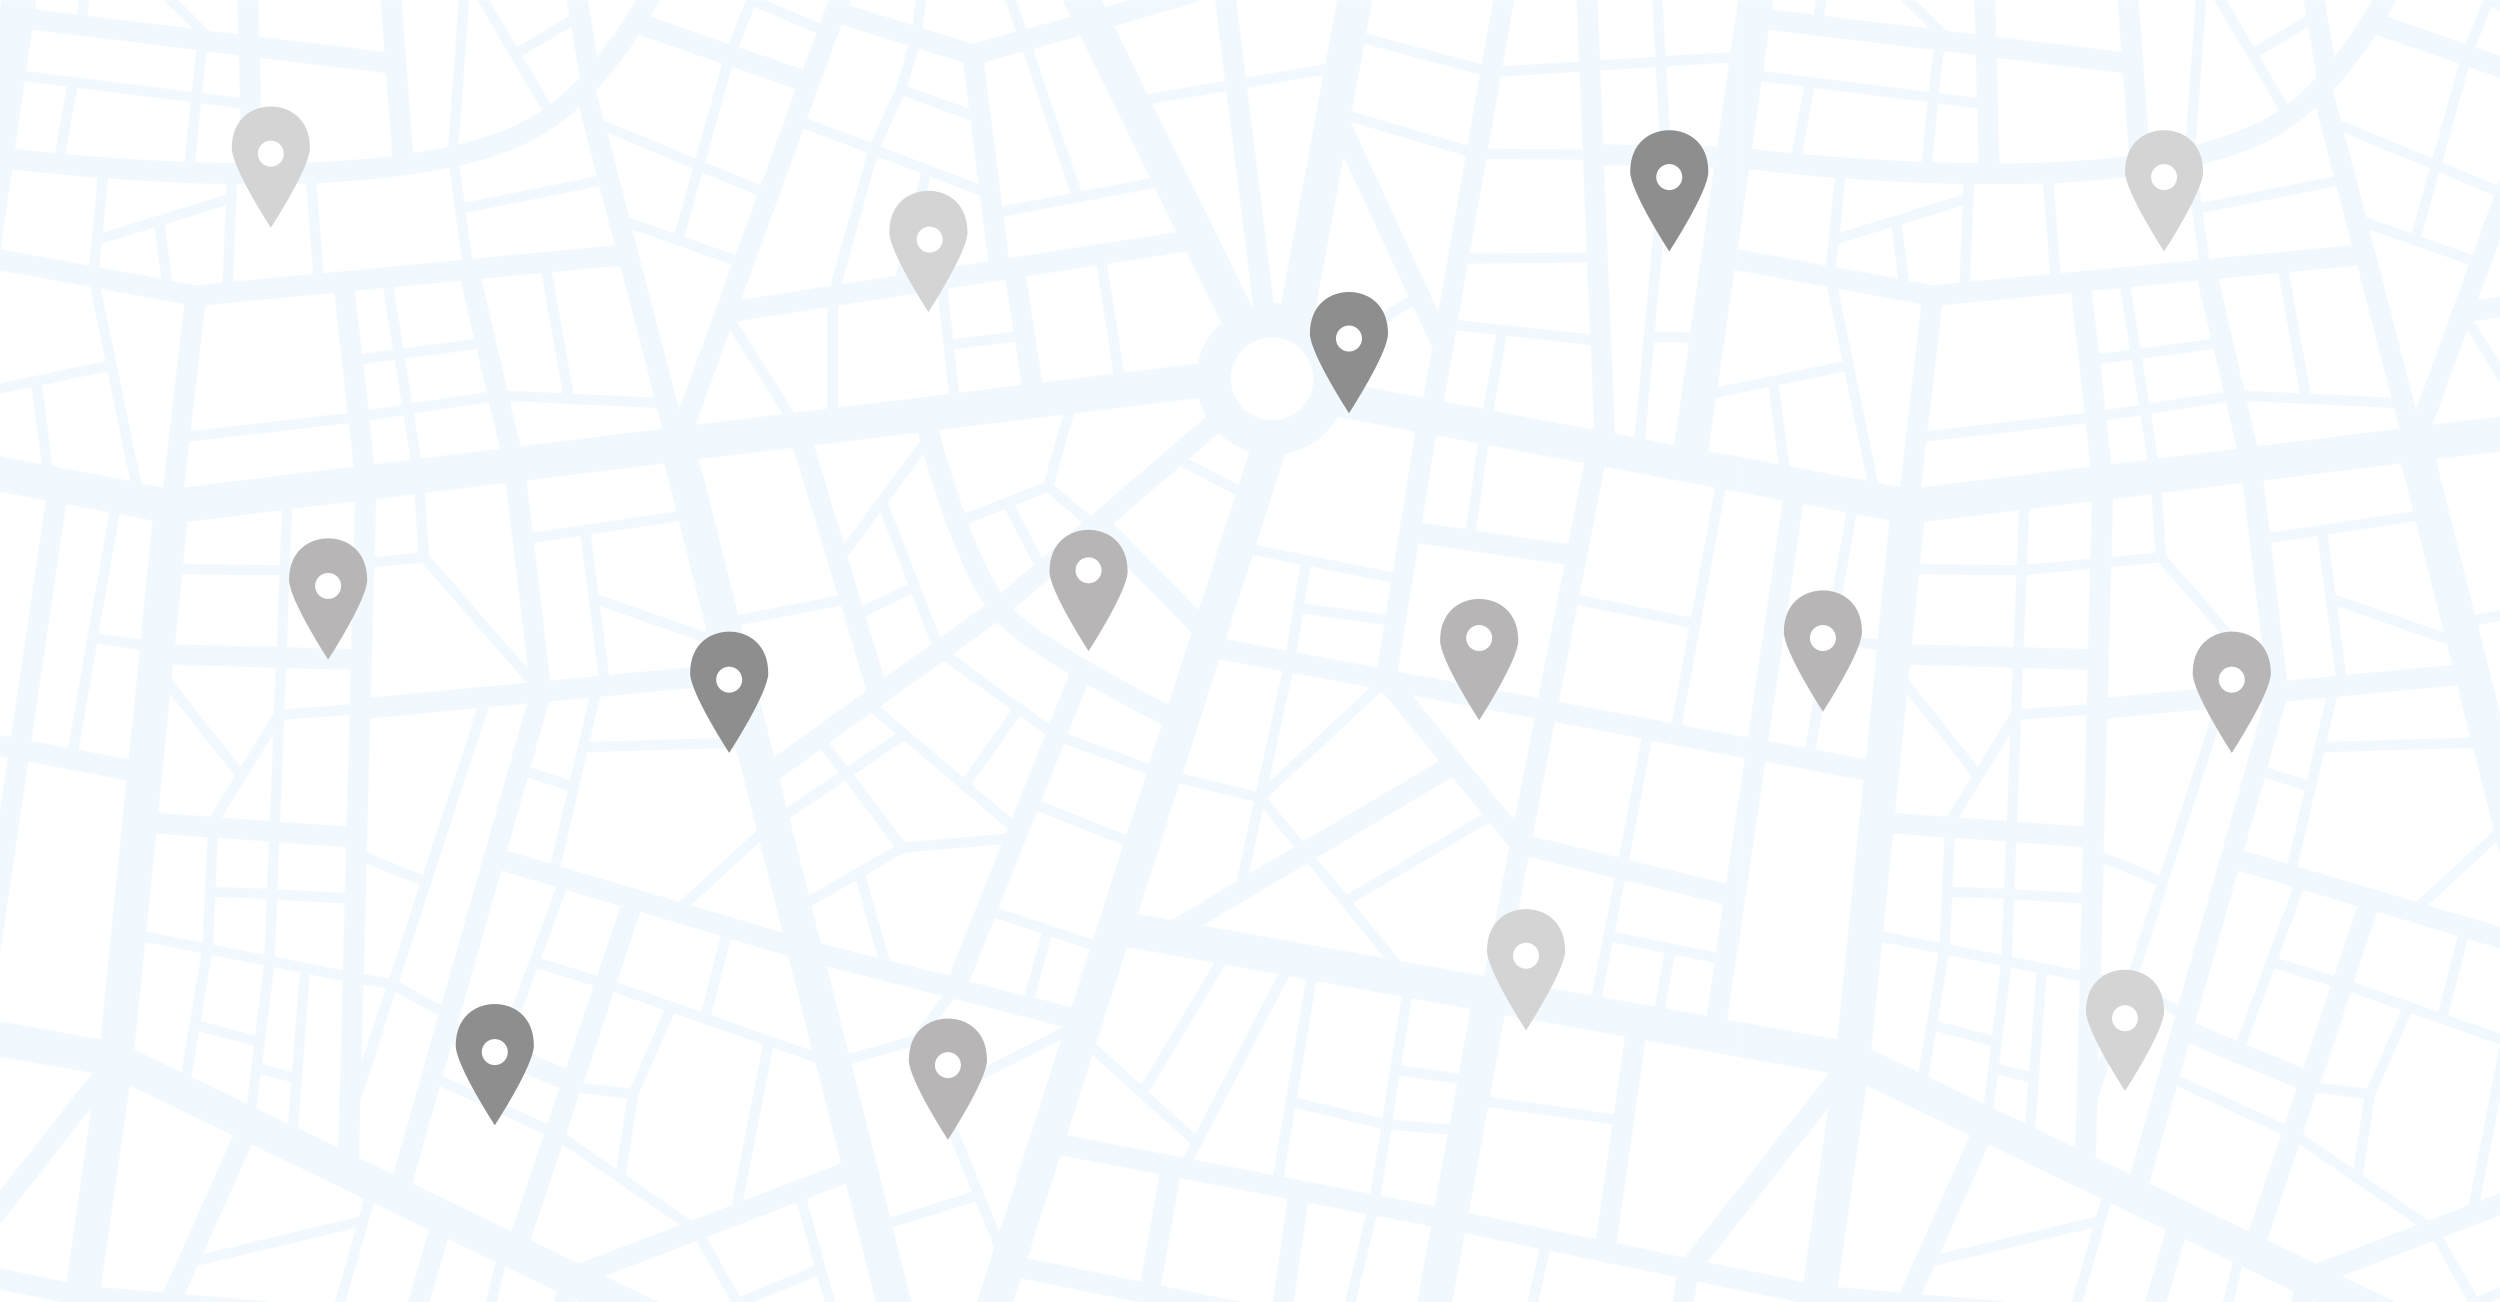 <svg xmlns="http://www.w3.org/2000/svg" xmlns:xlink="http://www.w3.org/1999/xlink" width="960" height="500" viewBox="0 0 960 500">
  <rect x="0" y="0" width="960" height="500" fill="#333333" stroke="none"/>
  <defs>
    <clipPath id="clip-Defibild">
      <rect width="960" height="500"/>
    </clipPath>
  </defs>
  <g id="Defibild" clip-path="url(#clip-Defibild)">
    <rect width="960" height="500" fill="#fff"/>
    <g id="Map" transform="translate(145 0)">
      <path id="Pfad_230" data-name="Pfad 230" d="M530.457,648.03l44.662,8.721-1.8,10.149h8.12l19.474-111.041L605.42,666.9h8.045l-1.5-37.44,20.451-.6,2.105,38.041H638.5L636.4,628.784l30.6-.827v-7.969l-25.188.677-1.955-13.457,27.143.827v-3.985l-27.745-.827L635.5,577.135l16.391-18.043,15.038,9.548v-4.812l-12.331-7.819L666.925,542.4v-5.939L634.669,572.1c-1.729-9.849-6.015-34.959-7.82-45.559L667,533.38V525.26L647,521.8l4.737-29.847c5.339,1.128,10.451,2.18,15.263,3.158v-8.195l-11.429-2.331L667,470.078V457.072l-20.151,25.712-26.09-5.413,11.128-78.037,35.038,6.315V392.116l-3.684-.677,3.684-25.185V311.372l-4.06,27.817-37.294-9.022c1.88-9.849,6.842-35.936,8.722-45.86l32.632,6.165v-8.119l-21.053-3.985,16.617-90.442,4.436.827V175.145l-10.9-2.03,2.932-20.374,7.97-1.654v-4.06l-7.369,1.5,6.466-44.958.9.15V3.283L664.519,19.9l-24.963,1.5L638.428-.025h-3.985l1.2,21.727-21.2,1.278L613.466-.025H605.42l.977,23.531-29.4,1.8L581.435-.025h-8.12l-4.286,24.584-44.361-11.8L527-.025H513.464l-4.511,24.509-30.527,5.187-3.76-29.7h-8.045l3.835,30.974-29.85,5.037L427.824,9.9c7.594-2.18,20.376-5.939,34.211-9.924H433.388l-9.1,2.631L422.937-.025H408.05l3.083,6.315c-4.662,1.278-10.9,3.007-17.068,4.736-.977-2.706-2.331-6.691-3.91-11.127h-4.211l4.286,12.179c-7.444,2.03-14.06,3.909-16.692,4.661L354.29,10.726,355.568-.025h-4.06l-1.053,9.548L325.868,1.93l.677-1.955h-8.5l-3.233,8.8-21.053-8.8h-7.368L279.853,16.74,249.7,6.29q1.917-3.158,3.609-6.315h-9.323A166.336,166.336,0,0,1,229.326,21.7L225.717-.025H217.6l.977,6.014L198.5,17.943,187.9-.025h-4.662l24.887,42.176c-.6.376-1.2.827-1.729,1.2-7.97,5.187-18.346,9.022-30.226,11.878L180.152-.025h-3.985l-4.06,56.235c-4.361.977-8.872,1.729-13.534,2.481L154.212-.025h-8.045L147.6,19.823,99.55,13.959l-.3-13.984H91.2l.3,13.081L80.452,11.7,68.572-.025H62.858l11.128,10.9L33.534,5.99l.752-6.014h-4.06l-.677,5.488L13.459,3.509l.526-3.533H.451L0,3.283V103.724l34.587,6.315,5.94,28.569L0,147.028v4.06l12.105-2.556,3.91,29.621L0,175.145v13.608l17.594,3.308L4.211,282.954,0,282.2v8.119l3.008.6L0,311.372v54.882l10.9-73.827,37.67,7.067-10,99.539L0,392.116v13.532l35.414,6.315L0,457.072V470L35.113,425.2l-9.624,66.986L0,486.918v8.195c10.3,2.1,18.948,3.909,24.361,5.037L20.3,528.718,0,525.26v8.119l2.406.451L0,536.387v5.939l7.068-7.819,12.105,2.105L13.985,572.7,0,563.828v4.737l13.384,8.5-3.91,27.215L0,603.974v3.985l8.872.3L7.218,619.687,0,619.912v7.969l6.09-.15L.451,666.825H13.91L19.4,628.333l15.263,2.03-4.511,36.463h4.06l3.083-24.96,25.564,24.96h5.714l-30.6-30,.752-5.939,51.805,6.917.677,29.02h8.045l-.677-27.967,46.016,6.165,1.579,21.8h8.045l-.827-11.2,23.91-4.06L176.167,666.9h3.985l.3-4.586,2.707,4.586h4.662l-6.842-11.653.3-4.36,32.707-5.563L217.6,666.9h8.12l-11.278-67.662,56.993,4.361c-6.241,19.1-15.414,42.552-27.444,63.3h9.323a298.358,298.358,0,0,0,13.158-27.065l26.466,10.149L286.319,666.9h7.369l-2.632-1.128,13.308-34.057,24.361,5.714-10.677,29.4h8.5l20.3-55.784,11.053-1.353L351.508,666.9h4.06l2.556-22.855,18.12-4.962,9.775,27.817h4.211c-3.759-10.6-8.421-23.907-10.151-28.869l12.181-3.308L408.05,666.9h14.887l-6.767-13.833L469.253,636.6l-2.932,20.75-32.933,9.473h28.647c1.5-.451,2.932-.827,4.436-1.278l.15,1.278h8.045l-.451-3.534c16.316-4.736,32.406-9.4,42.031-12.254l-2.932,15.788h13.534Zm-7.218-34.583-41.8-5.714,4.211-29.546,42.707,7.293Zm-89.4-52.175,2.857-16.239,44.437,8.345-2.256,15.562Zm43.91,15.562-1.8,12.63-29.4-4.21,2.932-13.156ZM329.4,561.046l-19.7-.526,3.008-16.991,16.692,8.044a31.62,31.62,0,0,0-.376,4.661A20.471,20.471,0,0,0,329.4,561.046Zm6.09,13.532a26.715,26.715,0,0,0,3.534,3.609l-15.038,19.772-14.211-24.133Zm-1.053-35.335-37.97-18.269,41.279-15.111,6.241,24.885A29.419,29.419,0,0,0,334.44,539.244ZM71.053,496.917l4.887-10.976,60.753-14.51-8.647,30.3Zm55.038,12.706-4.06,20.825-14.812-3.759,1.053-18.57ZM41.5,68.464c13.459.977,29.173,1.88,45.564,2.105l-.15,3.985L39.549,89.214ZM25.113,58.992l4.511-25.336,43.534,5.488C72.708,43.881,71.5,55.759,70.9,62,53.459,61.322,37.519,60.195,25.113,58.992ZM128.347,112.37l5.188,46.086c-11.88,1.353-47.595,5.488-60.3,6.992L78.8,117.106ZM86.693,78.839,85.414,108.46l-10.075.977-9.323-1.729L63.309,86.057Zm47.219,83.6,1.88,16.615-65.113,7.969,2.03-17.517ZM408.2,159.207l-7.369,26.088-30.376,11.728c-4.436-12.4-7.97-24.584-9.925-31.952Zm-41.73-25.185,23.309-2.857,2.556,16.54-23.985,2.932ZM482.336,303.7l-28.2-6.616,14.06-43.981,24.211,4.511C490.682,265.738,486.4,285.36,482.336,303.7Zm14.06-45.409,29.775,5.563-38.948,36.387Zm-265.943,9.172,46.091-4.36,5.038,20-55.189,1.654Zm0-34.809,42.181,14.735,1.955,7.819-40.677,3.834Zm209.7,64.354-7.519,23.531-32.858-13.006,8.8-22.028ZM410,281.826l7.594-19.1c11.278,6.465,22.256,12.179,28.572,15.337l-4.812,15.111Zm-21.5,32.4-15.414-13.081,18.572-26.313,9.7,7.067Zm-1.579,3.909-.752,1.879-38.8,3.308L327.9,297.389l19.324-13.006ZM343.462,324.9l-32.782,18.87-7.519-29.7,21.429-14.359C328.124,304.456,339.553,319.642,343.462,324.9Zm-18.045-30.674c-1.654-2.105-4.812-6.09-7.068-8.946l16.166-11.653,9.474,8.044Zm-3.308,2.255-20,13.457-2.782-10.9,15.79-11.352Zm-21.579,61.5-35.263-10.45,26.466-24.283Zm-39.775-11.8-45.489-13.533,10.226-43.905,57.144-1.654,8.045,31.8Zm-49.474-84.954-6.241-52.852,17.82-2.631,7.068,53.679Zm-.376,8.044,15.339-1.428-7.368,31.651-15.188-4.887Zm7.068,34.132-6.541,28.117-16.767-4.962,7.97-28.042Zm-4.361,37.139-21.654,58.941-16.09-6.691,16.617-58.565Zm3.835,1.128,20.827,6.165L229.326,374.6c-5.94-1.8-16.993-5.263-21.5-6.691Zm18.2,39.244c4.06,1.428,11.128,3.909,19.474,6.841L241.958,417.9l-17.895-2.1Zm1.2-3.834,9.023-26.99,30.9,9.172-7.444,29.17Zm43.76-16.615,22.105,6.616,9.173,36.312-38.8-13.608Zm31.053-12.63,17.068-9.849,8.346,29.771-21.8-5.563Zm20.677-11.954,14.737-8.5,37.519-3.233L364.44,374.6l-22.782-5.789Zm49.625,16.465,17.97,6.014-6.466,23.832-21.2-5.413Zm1.429-3.759L398.275,311.3l33.083,13.081L419.7,360.69Zm49.4,15.036,33.534,6.014L438.2,416.549l-17.293-15.713Zm4.135-12.781,16.015-49.995,28.572,6.766c-2.857,13.157-5.489,25.035-6.692,30.749l-24.963,14.81Zm48.046-40.3,11.955,14.585-17.368,10.3ZM448.652,270.4c-13.308-6.766-43.534-22.7-57.444-34.658a23.075,23.075,0,0,1-1.955-1.88l32.181-27.591,36.091,36.462Zm-48.5-56.385-10.526-20.148,12.406-4.812,13.609,11.578ZM397,216.72,384.44,227.546c-4.662-7.142-8.947-16.84-12.632-26.689l14.06-5.413Zm-10.978,25.11c6.166,5.338,15.188,11.277,24.587,16.84l-7.669,19.321-37.068-26.839,17.143-12.33A37.808,37.808,0,0,0,386.019,241.83Zm2.406,30.6L370,298.516,337.9,271.3l24.512-17.667ZM339.553,260.25l-7.143-23.757,17.744-8.5,7.444,19.321Zm-8.346-27.666-5.714-18.945,12.557-17.066,10.677,27.591Zm1.5,32.553L297.3,290.622l-12.782-50.747,38.421-7.368Zm-49.249-29.095-15.038-59.768,36.166-4.436L321.733,228.6Zm-12.03,6.691-41.579-14.51-3.008-23.08,33.835-5.037Zm-66.843-38.342-2.406-20,52.858-6.466,4.662,18.344Zm-4.737-33.155-4.06-17.291,56.467,2.631,2.105,7.969Zm2.857,85.48-37.97-43.6L163.16,189.2l31.053-3.834ZM161.656,175.9l-2.707-17.141c10.752-1.654,22.857-3.533,28.8-4.436l4.211,17.893Zm-2.481,13.758,1.5,22.479-16.842,1.654.6-22.253Zm2.782,26.313,40.151,46.086-59.7,5.639,1.278-49.995C149.1,217.246,158.8,216.269,161.957,215.968Zm40.376,54.13L169.4,385.951l-16.166-9.1,34.361-105.4ZM173.611,400.536l41.2,17.216-4.587,13.758L170,413.091Zm21.955.526,10.752-29.32,21.654,6.691-10.6,31.726Zm27.068,18.494,18.2,2.18-4.135,26.99-19.323-13.232Zm22.406.977,13.835-31.5c10.9,3.834,23.384,8.195,34.136,11.954L280.905,462.71l-15.339,5.864L240.3,451.208Zm60.9,41.124,6.767,24.283-28.5,11.879-13.008-22.855Zm-20.6-.677,11.5-58.716c6.541,2.255,12.256,4.285,16.316,5.714l9.774,38.643Zm32.181-89.991,44.512,11.352-11.5,15.186-24.587,6.992Zm48.8,12.48,42.031,10.751-46.843,23.832-7.444-18.419Zm30.978-.376,6.391-23.531,14.812,4.962L411.358,386.7Zm22.256,21.953L457.148,439.1l-2.782,5.338c-19.023-3.684-35.715-6.841-44.662-8.571Zm21.654,14.209,29.324-48.867,20.3,3.684-31.88,61.347Zm53.835-44.507,6.466,1.2-12.632,75.105c-10.151-1.955-20.527-3.985-30.451-5.864Zm2.256,50.6,32.933,7.894-3.985,25.035c-9.925-1.88-21.429-4.135-33.384-6.39Zm4.962,36.462,22.331,4.285-9.925,41.349-18.421-3.759Zm26.316,5.037,20.9,3.985-7.744,42.026-23.083-4.661Zm1.579-7.819,3.985-25.185,21.8,1.729-5.038,27.441C546.021,462.033,538.8,460.68,530.156,459.026Zm4.587-29.17,2.707-16.84,22.106,3.082L556.7,431.661Zm3.308-20.825,4.06-25.787,22.632,4.06-4.587,24.81Zm-7.218,20.224-32.858-7.819,7.519-44.732,32.782,5.864Zm-68.948-73.977,40.151-23.832,29.7,36.387Zm43.61-25.937,52.181-31.049L569.33,312.5l-52.256,30.9Zm-5.113-6.24-13.76-16.84,43.985-40.973,21.955,26.839Zm31.8-87.284-31.279-4.135c.977-5.939,1.88-11.427,2.331-14.284l30.9,6.24Zm-.6,3.985-2.632,16.465L497.9,250.4c.6-3.609,1.5-9.172,2.406-14.811Zm-37.67,9.924-23.233-4.36,10.376-32.4,18.271,3.684Zm-33.609-15.562-32.782-33.155,25.639-22.028,21.278,10.9ZM418.727,198l-14.06-11.954,7.744-27.366,47.82-5.864a29.214,29.214,0,0,0,2.932,7.067Zm-18.421-51.273-6.316-40.673,27.143-4.21,6.391,41.575ZM378.2,232.433l-17.218,12.4-20.075-52.025,13.759-18.645C359.252,190.257,367.748,216.57,378.2,232.433ZM324.064,208.9l-11.429-37.966,39.85-4.887c.226.977.526,2.03.827,3.158Zm-6.316-52.1-12.857,1.579-21.88-35.109,34.812-5.413Zm-17.218,2.105-33.384,4.06,13.233-36.387Zm-39.775-1.729L242.86,88.087l38.2,13.457Zm-9.474-4.661-31.053-1.428L211.957,104.4,238.2,101.92Zm-35.188-1.654-21.2-.977-10-42.928,23.008-2.18Zm-29.248-.451-28.572,4.36-2.707-17.141,27.444-3.684Zm-29.173,26.012-13.91,1.729-1.88-16.765c3.083-.451,7.82-1.2,13.083-2.03Zm-15.489,99.388,41.053-3.909-20.9,64.054-21.5-8.8ZM161.13,339.79l-11.654,35.786L139.7,374l1.128-42.477ZM148.2,379.41l-9.4,28.869.752-30.3C142.408,378.433,145.941,379.034,148.2,379.41Zm3.759,1.353,16.316,9.172-17.293,60.9-13.158-6.315.6-22.178ZM168.949,417l40,18.344-12.481,37.365-38.121-18.344Zm47.068,22.4,45.038,30.9-38.8,14.81-18.572-8.946Zm5.038,59.919,35.564,17.141-9.248,17.291-31.579-6.841Zm11.128-9.4,35.264-13.457,13.083,22.93-15.414,6.39Zm81.655-.075,5.188,18.645-27.519,10.074-21.579-10.45ZM309.7,460.229l15.113-5.789,11.955,47.439-14.06,5.112ZM327,408.43l23.609-6.691L373.237,457.6l-31.354,9.774Zm36.015,13.307,44.437-22.629-23.685,73.9Zm44.211,21.8,38.046,7.292-7.293,41.124-43.459-8.8Zm37.219,57.889,42.858,8.646-3.308,23.381-41.429-21.426Zm1.353-7.894,7.293-41.2,41.354,7.969-6.015,41.875Zm49.4,18.118,45.113,9.1-4.436,24.208-44.211-8.721Zm50.226,54.731,19.323,2.481-6.015,30.749-19.023-2.406Zm.752-3.909,8.872-48.266,19.775,3.383-9.248,47.364Zm10.3-56.16,6.015-32.854c6.241,1.278,16.542,3.458,28.722,5.939l-7.143,31.576Zm7.519-40.673,7.444-40.6,47.745,6.691-6.316,44.056Zm5.94-90.968-32.181-5.789-18.2-22.253,52.256-30.9,7.744,9.473ZM587,328.964l33.158,8.044c-1.88,9.322-6.617,33.455-8.947,45.108L577.826,376.1Zm-5.414-13.984-39.249-48.04,46.918,8.8Zm-44.812-57.212,7.895-49.168,56.016,8.119-10,51.2Zm30.075-54.055,4.586-32.854,36.843,6.917-6.09,31.049Zm2.707-46.837-15.113-2.857,4.812-27.215,15.263,1.654Zm-2.03,13.232c-1.278,9.172-3.534,25.486-4.586,33l-16.917-2.481,5.414-33.606Zm-20.978-17.517-28.873-5.413c0-.6.075-1.128.075-1.729a30.177,30.177,0,0,0-2.406-11.653l27.218-16.389,7.444,16.013ZM543.465,165.6l-8.647,54.055-52.482-10.525,11.2-34.959a29.218,29.218,0,0,0,20.226-14.134Zm-54.963-4.36a15.863,15.863,0,1,1,15.865-15.863A15.867,15.867,0,0,1,488.5,161.237Zm-8.722,12.029-4.135,12.781L456.4,176.2l11.654-10A29.779,29.779,0,0,0,479.78,173.266Zm-19.775-33.831-28.421,3.458-6.466-41.65,30.376-4.736,13.384,27.366A29.235,29.235,0,0,0,460.005,139.435ZM387.448,98.988l-2.03-15.938,58.046-10.976,8.271,16.916Zm-1.353,8.345,3.083,19.923-23.158,2.782-2.18-19.246Zm-21.654,43.83-42.632,5.187.075-39.094,38.045-5.939Zm-41.279-42.176,13.684-49.018,16.842,6.39-9.7,39.395Zm-4.361.677L284.59,115l23.985-65.708,24.512,9.247ZM282.409,97.785l-19.624-6.917L269.7,66.134l21.053,8.721Zm-23.384-8.27L241.657,83.35l-8.421-32.478,32.782,13.683Zm-22.933,4.511-54.737,5.263-2.481-17.667L230.153,71.4Zm-54.061,36.011-27.143,3.609L151.13,110.19l25.715-2.481Zm-30.451,8.119,2.782,17.216-12.857,1.955-1.955-17.592Zm-12.557-2.331-2.707-24.208,10.827-1.053,3.759,23.607Zm-2.707,56.611-.6,22.028c-6.391.6-19.173,1.729-24.361,2.18l.827-21.276ZM103.234,323.1l-.677,18.043c-4.511-.15-15.263-.526-19.775-.752l.827-18.72Zm-18.121-9.247L104.888,281.9l-1.278,33.23Zm17.293,31.275-.827,21.426c-6.541-1.278-13.308-2.631-19.775-3.909l.827-18.269Zm-1.128,25.486-3.308,26.839-20.9-5.413L81.279,366.7Zm-1.128,41.875,11.654,2.932-1.2,15.863L98.5,425.5Zm.526-3.985,4.587-37.139,9.775,1.955-2.857,38.117Zm18.2-34.433,12.707,2.481-1.654,64.054-15.414-7.443Zm-13.308-6.691.827-22.028c5.188.3,19.1,1.128,25.94,1.5l-.677,25.636C126.392,371.441,116.543,369.487,105.565,367.382Zm.977-26.012.677-17.968,25.639,1.8-.451,17.592Zm1.053-25.937,1.5-39.169,25.113-1.8-1.128,42.778Zm1.654-43.229.6-15.713,24.812.677-.376,13.232Zm.9-23.757L111.2,220.63l24.361-2.18-.752,30.674Zm-38.2-48.115,36.316-4.436-.827,20.975L70.3,216.495Zm35.339,20.449L106.242,248.3l-39.023-.977,2.707-26.839Zm-1.429,35.56-.677,17.367-12.782,20.6L65.865,260.7l.526-5.488ZM90.227,297.99,80.6,313.477l-19.85-1.428,4.587-45.634Zm-10.6,23.456-1.8,40.447c-8.722-1.729-16.542-3.233-21.654-4.285l3.759-37.59ZM53.986,245.439,37.9,243.184l7.97-45.785L58.572,199.8Zm1.729,116.229,21.654,4.285L69.7,411.663l-18.12-8.721ZM76.467,395.95l21.053,5.488-2.707,22.253L73.535,413.467ZM96.693,439.4l43.158,20.825-1.955,6.841L77.971,481.355Zm46.843,22.554,21.2,10.225-9.323,31.876L132.032,502.1Zm28.5,13.758,18.271,8.8-13.384,55.859-23.008-2.406Zm31.73,71.5-1.955,10.224-53.234-1.5,4.135-14.059ZM180.9,540.747l13.083-54.506,19.624,9.473-9.1,47.514ZM215.04,530.9l56.692,12.255-2.03,16.239-59.775-1.729Zm36.391,3.759,8.8-16.389,19.7,9.473-6.993,11.578Zm24.436,7.593,7.745-12.706,25.263,12.179-3.308,18.645-31.88-.9Zm82.257-1.879a15.863,15.863,0,1,1-15.865,15.863A15.867,15.867,0,0,1,358.124,540.372Zm7.97-12.179a27.972,27.972,0,0,0-7.97-1.128h-1.2l-14.135-55.859,31.88-9.924,7.143,17.667Zm25.94-37.365,44.512,9.022-.677,3.91-54.061,35.485a31.156,31.156,0,0,0-3.91-4.436Zm42.858,18.344-8.948,50.747-38.8-6.616a28.123,28.123,0,0,0-3.233-10.6Zm10.677,62.174-3.008,13.307-35.64-5.112,6.842-13.532Zm-8.2-30.3,4.436-24.885,41.579,21.5-1.654,11.8Zm92.407,36.538-43.008-7.368,4.286-30.072,43.985,8.646Zm20.451,66.084-18.346-3.609,7.143-38.943,18.947,2.406Zm26.241,5.187-18.421-3.609,11.654-59.919,17.218,3.834Zm11.2-63.678-17.143-3.759,12.181-62.475,16.09,2.782Zm50,35.485-26.091.752-.677-17.216,21.128-23.306C633.315,589.99,636.4,611.567,637.676,620.664Zm-6.391-44.883-20.6,22.7L607.6,523.155l15.038,2.556Zm12.557-85.4-4.812,30.072-50.978-8.721,7.068-31.5C610.232,483.385,627.676,486.993,643.842,490.377Zm-24.136-62.625-47.594-6.616L577.9,389.71l46.091,8.27ZM635.421,386.4l-20.3-3.609,4.135-20.975L639.18,365.8Zm19.925,3.609-16.015-2.857,3.835-20.6,15.188,3.082Zm6.316-42.928-2.707,18.569-38.873-7.819,3.91-19.923Zm-40-17.968L588.5,321.07l8.572-43.905,33.309,6.24Zm20.3-51.574-43.384-8.119,7.218-37.139,42.858,8.646Zm22.03-253.583-4.586,32.1-17.895-.3-1.654-30.3ZM641.285,63.8l16.917.3-9.1,63.377-13.684-.075ZM635.12,131.39l13.459.075L642.94,170.71,631.661,168.6Zm-7.444,36.462-7.519-1.428L615.947,63.352l21.278.376ZM635.8,25.687l1.654,30-21.8-.376L614.518,27.04ZM616.172,179.205l42.406,7.969-9.173,49.769L606.548,228.3Zm-4.06-14.284L573.54,157.7c1.5-8.721,4.06-23.607,4.962-28.794l32.331,3.458Zm-1.5-36.688-50.752-5.413,3.759-21.652,45.79-.451ZM576.322,29.371l30.226-1.88,1.2,29.771-36.316-.3Zm-5.564,31.576,37.143.3,1.429,35.56-44.963.451ZM523.916,16.74l44.361,11.8-4.812,27.215L519.028,42.678Zm38.948,43-10.526,59.844-33.76-72.925Zm-46.918.3,24.887,53.679-27.369,16.465a29.636,29.636,0,0,0-8.722-9.1Zm-7.82-31.35L491.96,116.5c-.977-.075-1.88-.15-2.857-.226l-10.226-82.7Zm-37.143,6.24,10.226,82.247a1.77,1.77,0,0,1-.6.15L442.486,39.746ZM414.817,13.658l26.842,54.731-26.466,5.037L396.771,18.7Zm-21.955,6.09C396.7,31.025,408.125,65.157,411.208,74.1l-26.316,4.962L377.9,23.883Zm-13.384,80.518L348.2,105.152l9.173-37.289,18.872,7.142Zm-3.76-29.771L338.124,56.21,347,36.814l25.639,9.322ZM352.711,18.62l17.143,5.338,2.256,17.667-23.685-8.571ZM323.086,9.448l25.79,7.969-4.812,16.089-9.624,21.2-24.512-9.322ZM289.627,2.606l23.835,9.924-5.113,14.059-24.737-8.571Zm-8.572,23.005,24.512,8.5L292.108,71.1,270.83,62.224Zm-35.715-12.33L277.3,24.334,267.071,60.721,231.882,46.136l-3.008-11.578A155.41,155.41,0,0,0,245.341,13.282ZM200.529,21.4l18.8-11.2,3.233,19.4a100.672,100.672,0,0,1-11.128,10.225ZM210.754,50.12A87.294,87.294,0,0,0,222.333,41.1l6.842,26.463L178.348,77.712l-1.955-14.134C189.852,60.345,201.656,55.985,210.754,50.12ZM172.483,64.33l4.962,35.335-53.234,5.112L121.58,70.269C139.325,69.367,156.844,67.562,172.483,64.33ZM148.272,28.017l2.331,31.8a430.594,430.594,0,0,1-49.85,2.782l-.977-40.447ZM117.52,70.344l2.707,34.733-30.752,2.932,1.579-37.365C99.776,70.72,108.648,70.645,117.52,70.344ZM79.4,19.6,91.73,21.1l.376,16.389-14.587-1.8C77.971,32.077,78.873,24.334,79.4,19.6ZM92.257,41.55l.526,20.975c-6.015-.075-12.03-.15-17.82-.376L77.144,39.6ZM12.331,11.4,75.49,19.071,73.61,35.16,10.075,27.19ZM9.474,31.175,25.639,33.2,21.128,58.616c-6.391-.6-11.579-1.2-15.339-1.654Zm24.737,70.67L.226,95.6,4.662,64.931c6.842.827,18.421,2.105,32.858,3.233ZM39.023,93.5,59.4,87.184l2.481,19.7-23.76-4.36ZM38.8,110.866l31.955,5.864-8.12,70.294-8.421-1.579ZM16.09,147.78l25.188-5.263L50,184.543,20.151,178.9ZM12.03,284.458l13.384-90.893,16.542,3.082-15.79,90.442Zm18.121,3.383,7.143-40.748,16.391,2.331-4.211,42.026ZM49.775,416.775l39.7,19.1L62.632,496.165l-23.91-2.03ZM37.594,502.1l62.783,5.338-1.053,18.569L33.459,531.2Zm61.429,27.967L97.6,554.505,81.2,554.054V531.5Zm-66.166,5.187,44.361-3.534v22.1l-46.843-1.278ZM56.542,625.25,20.6,620.439,26.015,582.7,60,587.359ZM26.617,578.713l1.88-12.856,33.459.977-1.5,16.615ZM72.708,627.43l-12.181-1.654,3.459-37.816,12.557,1.729Zm4.211-41.725-12.632-1.729,1.579-16.991,12.932.376Zm17.895,44.657-14.135-1.879,3.835-38.041,13.008.752Zm-9.925-43.905,1.955-18.945,52.181,1.5,1.5,20.6ZM98.8,630.889l2.782-39.47,39.249,2.255,3.158,43.3Zm41.5-75.18-34.662-.977,1.353-23.907,37.745,9.623Zm-14.361-24.283,4.211-21.5,23.008,1.955-7.218,24.659Zm21.128,37.816,54.587,1.579,2.331,14.059-55.414,4.736Zm1.729,24.283,55.79-4.736,3.384,20.374-57.595,6.24Zm4.286,58.114-2.105-28.193,58.271-6.315,4.06,24.208ZM213.762,595.1l-3.985-24.133L280.3,573c-1.5,6.09-4.06,15.412-7.594,26.614Zm80.678,51.047-26.391-10.074c1.654-3.985,3.233-7.894,4.662-11.8l27.745,6.541Zm-18.948-29.4A441.344,441.344,0,0,0,288.5,573.225l16.542.451,16.241,27.666L304.44,623.521Zm56.016,13.157-22.857-5.338,15.639-20.6,14.436,5.939Zm8.647-23.757-13.308-5.488,15.263-20.073a26.8,26.8,0,0,0,6.241,3.082Zm8.271.752,7.82-21.5a15.1,15.1,0,0,0,1.88.075,29.077,29.077,0,0,0,9.248-1.5l9.474,19.246Zm10.151,32.854,3.384-30.6,16.692-2.18,11.8,24.058Zm32.482-37.816-12.331-25.11a28.963,28.963,0,0,0,8.12-15.487l22.857,3.909Zm23.308,47.439-6.992-14.209,23.309-6.691,3.759,14.585Zm55.489-17.216-31.579,9.773-3.759-14.51,37.519-10.751Zm3.459-24.133-69.474,19.848-10.526-21.426L405.042,583.3l70.377,10.149Zm1.353,46.838,5.564-39.169,19.549,2.707-4.586,30.523Zm43.234-12.63-18.421,5.338,4.361-28.794,17.97,2.481Z" transform="translate(-145 0.1)" fill="#f1f9ff"/>
    </g>
    <g id="Map-2" data-name="Map" transform="translate(667)">
      <path id="Pfad_230-2" data-name="Pfad 230" d="M530.457,648.03l44.662,8.721-1.8,10.149h8.12l19.474-111.041L605.42,666.9h8.045l-1.5-37.44,20.451-.6,2.105,38.041H638.5L636.4,628.784l30.6-.827v-7.969l-25.188.677-1.955-13.457,27.143.827v-3.985l-27.745-.827L635.5,577.135l16.391-18.043,15.038,9.548v-4.812l-12.331-7.819L666.925,542.4v-5.939L634.669,572.1c-1.729-9.849-6.015-34.959-7.82-45.559L667,533.38V525.26L647,521.8l4.737-29.847c5.339,1.128,10.451,2.18,15.263,3.158v-8.195l-11.429-2.331L667,470.078V457.072l-20.151,25.712-26.09-5.413,11.128-78.037,35.038,6.315V392.116l-3.684-.677,3.684-25.185V311.372l-4.06,27.817-37.294-9.022c1.88-9.849,6.842-35.936,8.722-45.86l32.632,6.165v-8.119l-21.053-3.985,16.617-90.442,4.436.827V175.145l-10.9-2.03,2.932-20.374,7.97-1.654v-4.06l-7.369,1.5,6.466-44.958.9.15V3.283L664.519,19.9l-24.963,1.5L638.428-.025h-3.985l1.2,21.727-21.2,1.278L613.466-.025H605.42l.977,23.531-29.4,1.8L581.435-.025h-8.12l-4.286,24.584-44.361-11.8L527-.025H513.464l-4.511,24.509-30.527,5.188-3.76-29.7h-8.045l3.835,30.974-29.85,5.037L427.824,9.9c7.594-2.18,20.376-5.939,34.211-9.924H433.388l-9.1,2.631L422.937-.025H408.05l3.083,6.315c-4.662,1.278-10.9,3.007-17.068,4.736-.977-2.706-2.331-6.691-3.91-11.127h-4.211l4.286,12.179c-7.444,2.03-14.06,3.909-16.692,4.661L354.29,10.726,355.568-.025h-4.06l-1.053,9.548L325.868,1.93l.677-1.955h-8.5l-3.233,8.8-21.053-8.8h-7.368L279.853,16.74,249.7,6.29q1.917-3.158,3.609-6.315h-9.323A166.332,166.332,0,0,1,229.326,21.7L225.717-.025H217.6l.977,6.014L198.5,17.943,187.9-.025h-4.662l24.887,42.176c-.6.376-1.2.827-1.729,1.2-7.97,5.187-18.346,9.022-30.226,11.878L180.152-.025h-3.985l-4.06,56.235c-4.361.977-8.872,1.729-13.534,2.481L154.212-.025h-8.045L147.6,19.823,99.55,13.959l-.3-13.984H91.2l.3,13.081L80.452,11.7,68.572-.025H62.858l11.128,10.9L33.534,5.99l.752-6.014h-4.06l-.677,5.488L13.459,3.509l.526-3.534H.451L0,3.283V103.724l34.587,6.315,5.94,28.568L0,147.028v4.06l12.105-2.556,3.91,29.621L0,175.145v13.608l17.594,3.308L4.211,282.954,0,282.2v8.119l3.008.6L0,311.372v54.882l10.9-73.827,37.67,7.067-10,99.539L0,392.116v13.532l35.414,6.315L0,457.072V470L35.113,425.2l-9.624,66.986L0,486.918v8.195c10.3,2.1,18.948,3.909,24.361,5.037L20.3,528.718,0,525.26v8.119l2.406.451L0,536.387v5.939l7.068-7.819,12.105,2.105L13.985,572.7,0,563.828v4.737l13.384,8.5-3.91,27.215L0,603.974v3.985l8.872.3L7.218,619.687,0,619.912v7.969l6.09-.15L.451,666.825H13.91L19.4,628.333l15.263,2.03-4.511,36.463h4.06l3.083-24.96,25.564,24.96h5.714l-30.6-30,.752-5.939,51.805,6.917.677,29.02h8.045l-.677-27.967,46.016,6.165,1.579,21.8h8.045l-.827-11.2,23.91-4.06L176.167,666.9h3.985l.3-4.586,2.707,4.586h4.662l-6.842-11.653.3-4.36,32.707-5.563L217.6,666.9h8.12l-11.278-67.662,56.993,4.361c-6.241,19.1-15.414,42.552-27.444,63.3h9.323a298.361,298.361,0,0,0,13.158-27.065l26.466,10.149L286.319,666.9h7.369l-2.632-1.128,13.308-34.057,24.361,5.714-10.677,29.4h8.5l20.3-55.784,11.053-1.353L351.508,666.9h4.06l2.556-22.855,18.12-4.962,9.775,27.817h4.211c-3.759-10.6-8.421-23.907-10.151-28.869l12.181-3.308L408.05,666.9h14.887l-6.767-13.833L469.253,636.6l-2.932,20.75-32.933,9.473h28.647c1.5-.451,2.932-.827,4.436-1.278l.15,1.278h8.045l-.451-3.534c16.316-4.736,32.406-9.4,42.031-12.254l-2.932,15.788h13.534Zm-7.218-34.583-41.8-5.714,4.211-29.546,42.707,7.293Zm-89.4-52.175,2.857-16.239,44.437,8.345-2.256,15.562Zm43.91,15.562-1.8,12.63-29.4-4.21,2.932-13.156ZM329.4,561.046l-19.7-.526,3.008-16.991,16.692,8.044a31.62,31.62,0,0,0-.376,4.661A20.471,20.471,0,0,0,329.4,561.046Zm6.09,13.532a26.715,26.715,0,0,0,3.534,3.609l-15.038,19.772-14.211-24.133Zm-1.053-35.335-37.97-18.269,41.279-15.111,6.241,24.885A29.419,29.419,0,0,0,334.44,539.244ZM71.053,496.917l4.887-10.976,60.753-14.51-8.647,30.3Zm55.038,12.706-4.06,20.825-14.812-3.759,1.053-18.57ZM41.5,68.464c13.459.977,29.173,1.88,45.564,2.105l-.15,3.985L39.549,89.214ZM25.113,58.992l4.511-25.336,43.534,5.488C72.708,43.88,71.5,55.759,70.9,62,53.459,61.322,37.519,60.195,25.113,58.992ZM128.347,112.37l5.188,46.086c-11.88,1.353-47.595,5.488-60.3,6.992L78.8,117.106ZM86.693,78.839,85.414,108.46l-10.075.977-9.323-1.729L63.309,86.057Zm47.219,83.6,1.88,16.615-65.114,7.969,2.03-17.517ZM408.2,159.207l-7.369,26.088-30.376,11.728c-4.436-12.4-7.97-24.584-9.925-31.952Zm-41.73-25.185,23.309-2.857,2.556,16.54-23.985,2.932ZM482.336,303.7l-28.2-6.616,14.06-43.98,24.211,4.511C490.682,265.738,486.4,285.36,482.336,303.7Zm14.06-45.409,29.775,5.563-38.948,36.387Zm-265.943,9.172,46.091-4.36,5.038,20-55.189,1.654Zm0-34.809,42.181,14.735,1.955,7.819-40.677,3.834Zm209.7,64.354-7.519,23.531-32.858-13.006,8.8-22.028ZM410,281.826l7.594-19.1c11.278,6.465,22.256,12.179,28.572,15.337l-4.812,15.111Zm-21.5,32.4-15.414-13.081,18.572-26.313,9.7,7.067Zm-1.579,3.909-.752,1.879-38.8,3.308L327.9,297.389l19.324-13.006ZM343.462,324.9l-32.782,18.87-7.519-29.7,21.429-14.359C328.124,304.456,339.553,319.642,343.462,324.9Zm-18.045-30.674c-1.654-2.105-4.812-6.09-7.068-8.946l16.166-11.653,9.474,8.044Zm-3.308,2.255-20,13.457-2.782-10.9,15.79-11.352Zm-21.579,61.5-35.263-10.45,26.466-24.283Zm-39.775-11.8-45.489-13.533,10.226-43.905,57.144-1.654,8.045,31.8Zm-49.474-84.954-6.241-52.852,17.82-2.631,7.068,53.679Zm-.376,8.044,15.339-1.428-7.368,31.651-15.188-4.887Zm7.068,34.132-6.541,28.117-16.767-4.962,7.97-28.042Zm-4.361,37.139-21.654,58.941-16.09-6.691,16.617-58.565Zm3.835,1.128,20.827,6.165L229.326,374.6c-5.94-1.8-16.993-5.263-21.5-6.691Zm18.2,39.244c4.06,1.428,11.128,3.91,19.474,6.842L241.958,417.9l-17.895-2.1Zm1.2-3.834,9.023-26.99,30.9,9.172-7.444,29.17Zm43.76-16.615,22.105,6.616,9.173,36.312-38.8-13.608Zm31.053-12.63,17.068-9.849,8.346,29.771-21.8-5.563Zm20.677-11.954,14.737-8.5,37.519-3.233L364.44,374.6l-22.782-5.789Zm49.625,16.465,17.97,6.014-6.466,23.832-21.2-5.413Zm1.429-3.759L398.275,311.3l33.083,13.081L419.7,360.69Zm49.4,15.036,33.534,6.014L438.2,416.549l-17.293-15.713Zm4.135-12.781,16.015-49.995,28.572,6.766c-2.857,13.157-5.489,25.035-6.692,30.749l-24.963,14.81Zm48.046-40.3,11.955,14.585-17.368,10.3ZM448.652,270.4c-13.308-6.766-43.534-22.7-57.444-34.658a23.072,23.072,0,0,1-1.955-1.88l32.181-27.591,36.091,36.463Zm-48.5-56.385-10.526-20.148,12.406-4.812,13.609,11.578ZM397,216.72,384.44,227.546c-4.662-7.142-8.947-16.84-12.632-26.689l14.06-5.413Zm-10.978,25.11c6.166,5.338,15.188,11.277,24.587,16.84l-7.669,19.321-37.068-26.839,17.143-12.33A37.8,37.8,0,0,0,386.019,241.83Zm2.406,30.6L370,298.516,337.9,271.3l24.512-17.667ZM339.553,260.25l-7.143-23.757,17.744-8.5,7.444,19.321Zm-8.346-27.666-5.714-18.945,12.557-17.066,10.677,27.591Zm1.5,32.553L297.3,290.622l-12.782-50.747,38.421-7.368Zm-49.249-29.095-15.038-59.768,36.166-4.436L321.733,228.6Zm-12.03,6.691-41.579-14.51-3.008-23.08,33.835-5.037Zm-66.843-38.342-2.406-20,52.858-6.466,4.662,18.344Zm-4.737-33.155-4.06-17.292,56.467,2.631,2.105,7.969Zm2.857,85.48-37.97-43.6L163.16,189.2l31.053-3.834ZM161.656,175.9l-2.707-17.141c10.752-1.654,22.857-3.533,28.8-4.436l4.211,17.893Zm-2.481,13.758,1.5,22.479-16.842,1.654.6-22.253Zm2.782,26.313,40.151,46.086-59.7,5.639,1.278-49.995C149.1,217.246,158.8,216.269,161.957,215.968Zm40.376,54.13L169.4,385.951l-16.166-9.1,34.361-105.4ZM173.611,400.536l41.2,17.216-4.587,13.758L170,413.091Zm21.955.526,10.752-29.32,21.654,6.691-10.6,31.726Zm27.068,18.494,18.2,2.18-4.135,26.99-19.323-13.232Zm22.406.977,13.835-31.5c10.9,3.834,23.384,8.195,34.136,11.954L280.905,462.71l-15.339,5.864L240.3,451.208Zm60.9,41.124,6.767,24.283-28.5,11.879-13.008-22.855Zm-20.6-.677,11.5-58.716c6.541,2.255,12.256,4.285,16.316,5.714l9.774,38.643Zm32.181-89.991,44.512,11.352-11.5,15.186-24.587,6.992Zm48.8,12.48,42.031,10.751-46.843,23.832-7.444-18.419Zm30.978-.376,6.391-23.531,14.812,4.962L411.358,386.7Zm22.256,21.953L457.148,439.1l-2.782,5.338c-19.023-3.684-35.715-6.841-44.662-8.571Zm21.654,14.209,29.324-48.867,20.3,3.684-31.88,61.347Zm53.835-44.507,6.466,1.2-12.632,75.105c-10.151-1.955-20.527-3.985-30.451-5.864Zm2.256,50.6,32.933,7.894-3.985,25.035c-9.925-1.88-21.429-4.135-33.384-6.39Zm4.962,36.462,22.331,4.285-9.925,41.349-18.421-3.759Zm26.316,5.037,20.9,3.985-7.744,42.026-23.083-4.661Zm1.579-7.819,3.985-25.185,21.8,1.729-5.038,27.441C546.021,462.033,538.8,460.68,530.156,459.026Zm4.587-29.17,2.707-16.84,22.106,3.082L556.7,431.661Zm3.308-20.825,4.06-25.787,22.632,4.06-4.587,24.81Zm-7.218,20.224-32.858-7.819,7.519-44.732,32.782,5.864Zm-68.948-73.977,40.151-23.832,29.7,36.387Zm43.61-25.937,52.181-31.049L569.33,312.5l-52.256,30.9Zm-5.113-6.24-13.76-16.84,43.985-40.973,21.955,26.839Zm31.8-87.284-31.279-4.135c.977-5.939,1.88-11.427,2.331-14.284l30.9,6.24Zm-.6,3.985-2.632,16.465L497.9,250.4c.6-3.609,1.5-9.172,2.406-14.811Zm-37.67,9.924-23.233-4.36,10.376-32.4,18.271,3.684Zm-33.609-15.562-32.782-33.155,25.639-22.028,21.278,10.9ZM418.727,198l-14.06-11.954,7.744-27.366,47.82-5.864a29.214,29.214,0,0,0,2.932,7.067Zm-18.421-51.273-6.316-40.673,27.143-4.21,6.391,41.575ZM378.2,232.433l-17.218,12.4-20.075-52.025,13.759-18.645C359.252,190.257,367.748,216.57,378.2,232.433ZM324.064,208.9l-11.429-37.966,39.85-4.887c.226.977.526,2.03.827,3.158Zm-6.316-52.1-12.857,1.579-21.88-35.109,34.812-5.413Zm-17.218,2.105-33.384,4.06,13.233-36.387Zm-39.775-1.729L242.86,88.086l38.2,13.457Zm-9.474-4.661-31.053-1.428L211.957,104.4,238.2,101.92Zm-35.188-1.654-21.2-.977-10-42.928,23.008-2.18Zm-29.248-.451-28.572,4.36-2.707-17.141,27.444-3.684Zm-29.173,26.012-13.91,1.729-1.88-16.765c3.083-.451,7.82-1.2,13.083-2.03Zm-15.489,99.388,41.053-3.909-20.9,64.054-21.5-8.8ZM161.13,339.79l-11.654,35.786L139.7,374l1.128-42.477ZM148.2,379.41l-9.4,28.869.752-30.3C142.408,378.433,145.941,379.034,148.2,379.41Zm3.759,1.353,16.316,9.172-17.293,60.9-13.158-6.315.6-22.178ZM168.949,417l40,18.344-12.481,37.365-38.121-18.344Zm47.068,22.4,45.038,30.9-38.8,14.81-18.572-8.946Zm5.038,59.919,35.564,17.141-9.248,17.291-31.579-6.841Zm11.128-9.4,35.264-13.457,13.083,22.93-15.414,6.39Zm81.655-.075,5.188,18.645-27.519,10.074-21.579-10.45ZM309.7,460.229l15.113-5.789,11.955,47.439-14.06,5.112ZM327,408.43l23.609-6.691L373.237,457.6l-31.354,9.774Zm36.015,13.307,44.437-22.629-23.685,73.9Zm44.211,21.8,38.046,7.292-7.293,41.124-43.459-8.8Zm37.219,57.889,42.858,8.646-3.308,23.381-41.429-21.426Zm1.353-7.894,7.293-41.2,41.354,7.969-6.015,41.875Zm49.4,18.118,45.113,9.1-4.436,24.208-44.211-8.721Zm50.226,54.731,19.323,2.481-6.015,30.749-19.023-2.406Zm.752-3.909,8.872-48.266,19.775,3.383-9.248,47.364Zm10.3-56.16,6.015-32.854c6.241,1.278,16.542,3.458,28.722,5.939l-7.143,31.576Zm7.519-40.673,7.444-40.6,47.745,6.691-6.316,44.056Zm5.94-90.968-32.181-5.789-18.2-22.253,52.256-30.9,7.744,9.473ZM587,328.964l33.158,8.044c-1.88,9.322-6.617,33.455-8.947,45.108L577.826,376.1Zm-5.414-13.984-39.249-48.04,46.918,8.8Zm-44.812-57.212,7.895-49.168,56.016,8.119-10,51.2Zm30.075-54.055,4.586-32.854,36.843,6.917-6.09,31.049Zm2.707-46.837-15.113-2.857,4.812-27.215,15.263,1.654Zm-2.03,13.232c-1.278,9.172-3.534,25.486-4.586,33l-16.917-2.481,5.414-33.606Zm-20.978-17.517-28.873-5.413c0-.6.075-1.128.075-1.729a30.177,30.177,0,0,0-2.406-11.653l27.218-16.389,7.444,16.013ZM543.465,165.6l-8.647,54.055-52.482-10.525,11.2-34.959a29.218,29.218,0,0,0,20.226-14.134Zm-54.963-4.36a15.863,15.863,0,1,1,15.865-15.863A15.867,15.867,0,0,1,488.5,161.237Zm-8.722,12.029-4.135,12.781L456.4,176.2l11.654-10A29.779,29.779,0,0,0,479.78,173.266Zm-19.775-33.831-28.421,3.458-6.466-41.65,30.376-4.736,13.384,27.366A29.235,29.235,0,0,0,460.005,139.435ZM387.448,98.988l-2.03-15.938,58.046-10.976,8.271,16.916Zm-1.353,8.345,3.083,19.923-23.158,2.782-2.18-19.246Zm-21.654,43.83-42.632,5.187.075-39.094,38.045-5.939Zm-41.279-42.176,13.684-49.018,16.842,6.39-9.7,39.395Zm-4.361.677L284.59,115l23.985-65.708,24.512,9.247ZM282.409,97.785l-19.624-6.917L269.7,66.134l21.053,8.721Zm-23.384-8.27L241.657,83.35l-8.421-32.478,32.782,13.683Zm-22.933,4.511-54.737,5.263-2.481-17.667L230.153,71.4Zm-54.061,36.011-27.143,3.609L151.13,110.19l25.715-2.481Zm-30.452,8.12,2.782,17.216-12.857,1.955-1.955-17.592Zm-12.557-2.331-2.707-24.208,10.827-1.052,3.759,23.607Zm-2.707,56.611-.6,22.028c-6.391.6-19.173,1.729-24.361,2.18l.827-21.276ZM103.234,323.1l-.677,18.043c-4.511-.15-15.263-.526-19.775-.752l.827-18.72Zm-18.121-9.247L104.888,281.9l-1.278,33.23Zm17.293,31.275-.827,21.426c-6.541-1.278-13.308-2.631-19.775-3.909l.827-18.269Zm-1.128,25.486-3.308,26.839-20.9-5.413L81.279,366.7Zm-1.128,41.876,11.654,2.932-1.2,15.863L98.5,425.5Zm.526-3.985,4.587-37.139,9.775,1.955-2.857,38.117Zm18.2-34.433,12.707,2.481-1.654,64.054-15.414-7.443Zm-13.308-6.691.827-22.028c5.188.3,19.1,1.128,25.94,1.5l-.677,25.636C126.392,371.441,116.543,369.487,105.565,367.381Zm.977-26.012.677-17.968,25.639,1.8-.451,17.592Zm1.053-25.937,1.5-39.169,25.113-1.8-1.128,42.778Zm1.654-43.229.6-15.713,24.812.677-.376,13.232Zm.9-23.757,1.053-27.817,24.361-2.18-.752,30.674Zm-38.2-48.115,36.316-4.436-.827,20.975L70.3,216.495Zm35.339,20.449L106.242,248.3l-39.023-.977,2.707-26.839Zm-1.429,35.56-.677,17.367-12.782,20.6L65.865,260.7l.526-5.488ZM90.227,297.99,80.6,313.477l-19.85-1.428,4.586-45.634Zm-10.6,23.456-1.8,40.447c-8.722-1.729-16.542-3.233-21.654-4.285l3.759-37.59ZM53.986,245.439,37.9,243.184l7.97-45.785L58.572,199.8Zm1.729,116.229,21.654,4.285L69.7,411.663l-18.12-8.721ZM76.467,395.95l21.053,5.488-2.707,22.253L73.535,413.467ZM96.693,439.4l43.158,20.825-1.955,6.841L77.971,481.355Zm46.843,22.554,21.2,10.225-9.323,31.876L132.032,502.1Zm28.5,13.758,18.271,8.8-13.384,55.859-23.008-2.406Zm31.73,71.5-1.955,10.224-53.234-1.5,4.135-14.059ZM180.9,540.747l13.083-54.506,19.624,9.473-9.1,47.514ZM215.04,530.9l56.692,12.255-2.03,16.239-59.775-1.729Zm36.391,3.759,8.8-16.389,19.7,9.473-6.993,11.578Zm24.436,7.593,7.745-12.706,25.263,12.179-3.308,18.645-31.88-.9Zm82.257-1.879a15.863,15.863,0,1,1-15.865,15.863A15.867,15.867,0,0,1,358.124,540.372Zm7.97-12.179a27.972,27.972,0,0,0-7.97-1.128h-1.2l-14.135-55.859,31.88-9.924,7.143,17.667Zm25.94-37.365,44.512,9.022-.677,3.91-54.061,35.485a31.156,31.156,0,0,0-3.91-4.436Zm42.858,18.344-8.948,50.747-38.8-6.616a28.123,28.123,0,0,0-3.233-10.6Zm10.677,62.174-3.008,13.307-35.64-5.112,6.842-13.532Zm-8.2-30.3,4.436-24.885,41.579,21.5-1.654,11.8Zm92.407,36.538-43.008-7.368,4.286-30.072,43.985,8.646Zm20.451,66.084-18.346-3.609,7.143-38.943,18.947,2.406Zm26.241,5.187-18.421-3.609,11.654-59.919,17.218,3.834Zm11.2-63.678-17.143-3.759,12.181-62.475,16.09,2.782Zm50,35.485-26.091.752-.677-17.216,21.128-23.306C633.315,589.99,636.4,611.567,637.676,620.664Zm-6.391-44.883-20.6,22.7L607.6,523.155l15.038,2.556Zm12.557-85.4-4.812,30.072-50.978-8.721,7.068-31.5C610.232,483.385,627.676,486.993,643.842,490.377Zm-24.136-62.625-47.594-6.616L577.9,389.71l46.091,8.27ZM635.421,386.4l-20.3-3.609,4.135-20.975L639.18,365.8Zm19.925,3.609-16.015-2.857,3.835-20.6,15.188,3.082Zm6.316-42.928-2.707,18.569-38.873-7.819,3.91-19.923Zm-40-17.968L588.5,321.07l8.572-43.905,33.309,6.24Zm20.3-51.574-43.384-8.119,7.218-37.139,42.858,8.646Zm22.03-253.583-4.586,32.1-17.895-.3-1.654-30.3ZM641.285,63.8l16.917.3-9.1,63.377-13.684-.075ZM635.12,131.39l13.459.075L642.94,170.71,631.661,168.6Zm-7.444,36.462-7.519-1.428L615.947,63.352l21.278.376ZM635.8,25.687l1.654,30-21.8-.376L614.518,27.04ZM616.172,179.205l42.406,7.969-9.173,49.769L606.548,228.3Zm-4.06-14.284L573.54,157.7c1.5-8.721,4.06-23.607,4.962-28.794l32.331,3.458Zm-1.5-36.688-50.752-5.413,3.759-21.652,45.79-.451ZM576.322,29.371l30.226-1.879,1.2,29.771-36.316-.3Zm-5.564,31.576,37.143.3,1.429,35.56-44.963.451ZM523.916,16.74l44.361,11.8-4.812,27.215L519.028,42.678Zm38.948,43-10.526,59.844-33.76-72.925Zm-46.918.3,24.887,53.679-27.369,16.465a29.636,29.636,0,0,0-8.722-9.1Zm-7.82-31.35L491.96,116.5c-.977-.075-1.88-.15-2.857-.226l-10.226-82.7Zm-37.143,6.24,10.226,82.247a1.77,1.77,0,0,1-.6.15L442.486,39.746ZM414.817,13.658l26.842,54.731-26.466,5.037L396.771,18.7Zm-21.955,6.09C396.7,31.025,408.125,65.156,411.208,74.1l-26.316,4.962L377.9,23.882Zm-13.384,80.518L348.2,105.152l9.173-37.289,18.872,7.142Zm-3.76-29.771L338.124,56.21,347,36.813l25.639,9.322ZM352.711,18.62l17.143,5.338,2.256,17.667-23.685-8.571ZM323.086,9.448l25.79,7.969-4.812,16.089-9.624,21.2-24.512-9.322ZM289.627,2.606l23.835,9.924-5.113,14.059-24.737-8.571Zm-8.572,23.005,24.512,8.5L292.108,71.1,270.83,62.224Zm-35.715-12.33L277.3,24.334,267.071,60.721,231.882,46.136l-3.008-11.578A155.414,155.414,0,0,0,245.341,13.282ZM200.529,21.4l18.8-11.2,3.233,19.4a100.673,100.673,0,0,1-11.128,10.224ZM210.754,50.12A87.3,87.3,0,0,0,222.333,41.1l6.842,26.464L178.348,77.712l-1.955-14.134C189.852,60.345,201.656,55.984,210.754,50.12ZM172.483,64.329l4.962,35.335-53.234,5.112L121.58,70.269C139.325,69.367,156.844,67.562,172.483,64.329ZM148.272,28.017l2.331,31.8a430.6,430.6,0,0,1-49.85,2.782l-.977-40.447ZM117.52,70.344l2.707,34.733-30.752,2.932,1.579-37.365C99.776,70.72,108.648,70.645,117.52,70.344ZM79.4,19.6,91.73,21.1l.376,16.389-14.587-1.8C77.971,32.077,78.873,24.334,79.4,19.6ZM92.257,41.55l.526,20.975c-6.015-.075-12.03-.15-17.82-.376L77.144,39.6ZM12.331,11.4,75.49,19.071,73.61,35.16,10.075,27.19ZM9.474,31.175,25.639,33.2,21.128,58.616c-6.391-.6-11.579-1.2-15.339-1.654Zm24.737,70.669L.226,95.6,4.662,64.931c6.842.827,18.421,2.105,32.858,3.233ZM39.023,93.5,59.4,87.184l2.481,19.7-23.76-4.36ZM38.8,110.866l31.955,5.864-8.12,70.294-8.421-1.579ZM16.09,147.78l25.188-5.263L50,184.543,20.151,178.9ZM12.03,284.458l13.384-90.893,16.542,3.082-15.79,90.442Zm18.12,3.383,7.143-40.748,16.391,2.331-4.211,42.026ZM49.775,416.775l39.7,19.1L62.632,496.165l-23.91-2.03ZM37.594,502.1l62.783,5.338-1.053,18.569L33.459,531.2Zm61.429,27.967L97.6,554.505,81.2,554.054V531.5Zm-66.166,5.187,44.361-3.534v22.1l-46.843-1.278ZM56.542,625.25,20.6,620.439,26.015,582.7,60,587.359ZM26.617,578.713l1.88-12.856,33.459.977-1.5,16.615ZM72.708,627.43l-12.181-1.654,3.459-37.816,12.557,1.729Zm4.211-41.725-12.632-1.729,1.579-16.991,12.932.376Zm17.895,44.657-14.135-1.879,3.835-38.041,13.008.752Zm-9.925-43.905,1.955-18.945,52.181,1.5,1.5,20.6ZM98.8,630.889l2.782-39.47,39.249,2.255,3.158,43.3Zm41.5-75.18-34.662-.977,1.353-23.907,37.745,9.623Zm-14.361-24.283,4.211-21.5,23.008,1.955-7.218,24.659Zm21.128,37.816,54.587,1.579,2.331,14.059-55.414,4.736Zm1.729,24.283,55.79-4.736,3.384,20.374-57.595,6.24Zm4.286,58.114-2.105-28.193,58.271-6.315,4.06,24.208ZM213.762,595.1l-3.985-24.133L280.3,573c-1.5,6.09-4.06,15.412-7.594,26.614Zm80.678,51.047-26.391-10.074c1.654-3.985,3.233-7.894,4.662-11.8l27.745,6.541Zm-18.948-29.4A441.344,441.344,0,0,0,288.5,573.225l16.542.451,16.241,27.666L304.44,623.521Zm56.016,13.157-22.857-5.338,15.639-20.6,14.436,5.939Zm8.647-23.757-13.308-5.488,15.263-20.073a26.8,26.8,0,0,0,6.241,3.082Zm8.271.752,7.82-21.5a15.1,15.1,0,0,0,1.88.075,29.077,29.077,0,0,0,9.248-1.5l9.474,19.246Zm10.151,32.854,3.384-30.6,16.692-2.18,11.8,24.058Zm32.482-37.816-12.331-25.11a28.963,28.963,0,0,0,8.12-15.487l22.857,3.909Zm23.308,47.439-6.992-14.209,23.309-6.691,3.759,14.585Zm55.489-17.216-31.579,9.773-3.759-14.51,37.519-10.751Zm3.459-24.133-69.474,19.848-10.526-21.426L405.042,583.3l70.377,10.149Zm1.353,46.838,5.564-39.169,19.549,2.707-4.586,30.523Zm43.234-12.63-18.421,5.338,4.361-28.794,17.97,2.481Z" transform="translate(0 0.1)" fill="#f1f9ff"/>
    </g>
    <g id="Orange" transform="translate(1244 -184.754)">
      <path id="Filiale" d="M22.5,54.222c0,.009.017.026.017.026S37.5,31.243,37.5,23.683c0-11.126-7.594-15.966-15-15.983-7.406.017-15,4.857-15,15.983,0,7.56,14.991,30.564,14.991,30.564Z" transform="translate(-680.5 526.15)" fill="#d4d4d4"/>
      <circle id="Ellipse_15" data-name="Ellipse 15" cx="5" cy="5" r="5" transform="translate(-663 546.754)" fill="#fff"/>
    </g>
    <g id="Dunkelblau" transform="translate(1176 -421.726)">
      <path id="Filiale-2" data-name="Filiale" d="M22.5,54.222c0,.009.017.026.017.026S37.5,31.243,37.5,23.683c0-11.126-7.594-15.966-15-15.983-7.406.017-15,4.857-15,15.983,0,7.56,14.991,30.564,14.991,30.564Z" transform="translate(-680.5 526.15)" fill="#8e8e8e"/>
      <circle id="Ellipse_11" data-name="Ellipse 11" cx="5" cy="5" r="5" transform="translate(-663 546.726)" fill="#fff"/>
    </g>
    <g id="Dunkelblau-2" data-name="Dunkelblau" transform="translate(938 -291.302)">
      <path id="Filiale-3" data-name="Filiale" d="M22.5,54.222c0,.009.017.026.017.026S37.5,31.243,37.5,23.683c0-11.126-7.594-15.966-15-15.983-7.406.017-15,4.857-15,15.983,0,7.56,14.991,30.564,14.991,30.564Z" transform="translate(-680.5 526.15)" fill="#8e8e8e"/>
      <circle id="Ellipse_5" data-name="Ellipse 5" cx="5" cy="5" r="5" transform="translate(-663 547.302)" fill="#fff"/>
    </g>
    <g id="Hellblau" transform="translate(1299 -483.85)">
      <path id="Filiale-4" data-name="Filiale" d="M22.5,54.222c0,.009.017.026.017.026S37.5,31.243,37.5,23.683c0-11.126-7.594-15.966-15-15.983-7.406.017-15,4.857-15,15.983,0,7.56,14.991,30.564,14.991,30.564Z" transform="translate(-680.5 526.15)" fill="#8e8e8e"/>
      <circle id="Ellipse_12" data-name="Ellipse 12" cx="5" cy="5" r="5" transform="translate(-663 546.85)" fill="#fff"/>
    </g>
    <g id="Dunkelblau-3" data-name="Dunkelblau" transform="translate(848 -148.302)">
      <path id="Filiale-5" data-name="Filiale" d="M22.5,54.222c0,.009.017.026.017.026S37.5,31.243,37.5,23.683c0-11.126-7.594-15.966-15-15.983-7.406.017-15,4.857-15,15.983,0,7.56,14.991,30.564,14.991,30.564Z" transform="translate(-680.5 526.15)" fill="#8e8e8e"/>
      <circle id="Ellipse_7" data-name="Ellipse 7" cx="5" cy="5" r="5" transform="translate(-663 547.302)" fill="#fff"/>
    </g>
    <g id="Orange-2" data-name="Orange" transform="translate(1474 -161.48)">
      <path id="Filiale-6" data-name="Filiale" d="M22.5,54.222c0,.009.017.026.017.026S37.5,31.243,37.5,23.683c0-11.126-7.594-15.966-15-15.983-7.406.017-15,4.857-15,15.983,0,7.56,14.991,30.564,14.991,30.564Z" transform="translate(-680.5 526.15)" fill="#d4d4d4"/>
      <circle id="Ellipse_18" data-name="Ellipse 18" cx="5" cy="5" r="5" transform="translate(-663 547.48)" fill="#fff"/>
    </g>
    <g id="Orange-3" data-name="Orange" transform="translate(762 -492.946)">
      <path id="Filiale-7" data-name="Filiale" d="M22.5,54.222c0,.009.017.026.017.026S37.5,31.243,37.5,23.683c0-11.126-7.594-15.966-15-15.983-7.406.017-15,4.857-15,15.983,0,7.56,14.991,30.564,14.991,30.564Z" transform="translate(-680.5 526.15)" fill="#d4d4d4"/>
      <circle id="Ellipse_10" data-name="Ellipse 10" cx="5" cy="5" r="5" transform="translate(-663 546.946)" fill="#fff"/>
    </g>
    <g id="Orange-4" data-name="Orange" transform="translate(1489 -483.85)">
      <path id="Filiale-8" data-name="Filiale" d="M22.5,54.222c0,.009.017.026.017.026S37.5,31.243,37.5,23.683c0-11.126-7.594-15.966-15-15.983-7.406.017-15,4.857-15,15.983,0,7.56,14.991,30.564,14.991,30.564Z" transform="translate(-680.5 526.15)" fill="#d4d4d4"/>
    </g>
    <g id="Defi" transform="translate(644 120.452)">
      <g id="Map_marker" transform="translate(-241 83)">
        <path id="Pfad_3" data-name="Pfad 3" d="M22.5,54.222c0,.009.017.026.017.026S37.5,31.243,37.5,23.683c0-11.126-7.594-15.966-15-15.983-7.406.017-15,4.857-15,15.983,0,7.56,14.991,30.564,14.991,30.564Z" transform="translate(-7.5 -7.7)" fill="#b7b5b5"/>
      </g>
      <path id="Pfad_4" data-name="Pfad 4" d="M181.818,232.84a19.975,19.975,0,0,1,.982-2.331c.532-1.268.982-2.331.982-2.372l.041-.041h-1.432c-1.268-.041-1.391-.041-1.391-.082,0,0,.859-1.063,2.29-2.781,1.268-1.513,2.331-2.781,2.372-2.822.082-.082.123-.082.123-.041s-.409,1.022-.9,2.209c-.491,1.227-.9,2.209-.9,2.209a5.14,5.14,0,0,0,1.35.041c.941,0,1.309.041,1.309.041,0,.041-4.744,5.931-4.785,5.971Z" transform="translate(-409.822 -123.586)" fill="#b7b5b5" fill-rule="evenodd"/>
      <circle id="Ellipse_4" data-name="Ellipse 4" cx="5" cy="5" r="5" transform="translate(-231 93.548)" fill="#fff"/>
    </g>
    <g id="Defi-2" data-name="Defi" transform="translate(352 123.726)">
      <g id="Map_marker-2" data-name="Map_marker" transform="translate(-241 83)">
        <path id="Pfad_3-2" data-name="Pfad 3" d="M22.5,54.222c0,.009.017.026.017.026S37.5,31.243,37.5,23.683c0-11.126-7.594-15.966-15-15.983-7.406.017-15,4.857-15,15.983,0,7.56,14.991,30.564,14.991,30.564Z" transform="translate(-7.5 -7.7)" fill="#b7b5b5"/>
      </g>
      <circle id="Ellipse_6" data-name="Ellipse 6" cx="5" cy="5" r="5" transform="translate(-231 96.274)" fill="#fff"/>
    </g>
    <g id="Defi-3" data-name="Defi" transform="translate(926 143.726)">
      <g id="Map_marker-3" data-name="Map_marker" transform="translate(-241 83)">
        <path id="Pfad_3-3" data-name="Pfad 3" d="M22.5,54.222c0,.009.017.026.017.026S37.5,31.243,37.5,23.683c0-11.126-7.594-15.966-15-15.983-7.406.017-15,4.857-15,15.983,0,7.56,14.991,30.564,14.991,30.564Z" transform="translate(-7.5 -7.7)" fill="#b7b5b5"/>
      </g>
      <circle id="Ellipse_14" data-name="Ellipse 14" cx="5" cy="5" r="5" transform="translate(-231 96.274)" fill="#fff"/>
    </g>
    <g id="Defi-4" data-name="Defi" transform="translate(590 308.124)">
      <g id="Map_marker-4" data-name="Map_marker" transform="translate(-241 83)">
        <path id="Pfad_3-4" data-name="Pfad 3" d="M22.5,54.222c0,.009.017.026.017.026S37.5,31.243,37.5,23.683c0-11.126-7.594-15.966-15-15.983-7.406.017-15,4.857-15,15.983,0,7.56,14.991,30.564,14.991,30.564Z" transform="translate(-7.5 -7.7)" fill="#b7b5b5"/>
      </g>
      <circle id="Ellipse_8" data-name="Ellipse 8" cx="5" cy="5" r="5" transform="translate(-231 95.876)" fill="#fff"/>
    </g>
    <g id="Defi-5" data-name="Defi" transform="translate(1083 159.548)">
      <g id="Map_marker-5" data-name="Map_marker" transform="translate(-241 83)">
        <path id="Pfad_3-5" data-name="Pfad 3" d="M22.5,54.222c0,.009.017.026.017.026S37.5,31.243,37.5,23.683c0-11.126-7.594-15.966-15-15.983-7.406.017-15,4.857-15,15.983,0,7.56,14.991,30.564,14.991,30.564Z" transform="translate(-7.5 -7.7)" fill="#b7b5b5"/>
      </g>
      <circle id="Ellipse_17" data-name="Ellipse 17" cx="5" cy="5" r="5" transform="translate(-231 96.452)" fill="#fff"/>
    </g>
    <g id="Defi-6" data-name="Defi" transform="translate(794 147)">
      <g id="Map_marker-6" data-name="Map_marker" transform="translate(-241 83)">
        <path id="Pfad_3-6" data-name="Pfad 3" d="M22.5,54.222c0,.009.017.026.017.026S37.5,31.243,37.5,23.683c0-11.126-7.594-15.966-15-15.983-7.406.017-15,4.857-15,15.983,0,7.56,14.991,30.564,14.991,30.564Z" transform="translate(-7.5 -7.7)" fill="#b7b5b5"/>
      </g>
      <circle id="Ellipse_13" data-name="Ellipse 13" cx="5" cy="5" r="5" transform="translate(-231 93)" fill="#fff"/>
    </g>
    <g id="Orange-5" data-name="Orange" transform="translate(1014.5 -460.576)">
      <path id="Filiale-9" data-name="Filiale" d="M22.5,54.222c0,.009.017.026.017.026S37.5,31.243,37.5,23.683c0-11.126-7.594-15.966-15-15.983-7.406.017-15,4.857-15,15.983,0,7.56,14.991,30.564,14.991,30.564Z" transform="translate(-680.5 526.15)" fill="#d4d4d4"/>
      <circle id="Ellipse_9" data-name="Ellipse 9" cx="5" cy="5" r="5" transform="translate(-662.5 547.576)" fill="#fff"/>
    </g>
    <circle id="Ellipse_16" data-name="Ellipse 16" cx="5" cy="5" r="5" transform="translate(826 63)" fill="#fff"/>
  </g>
</svg>

